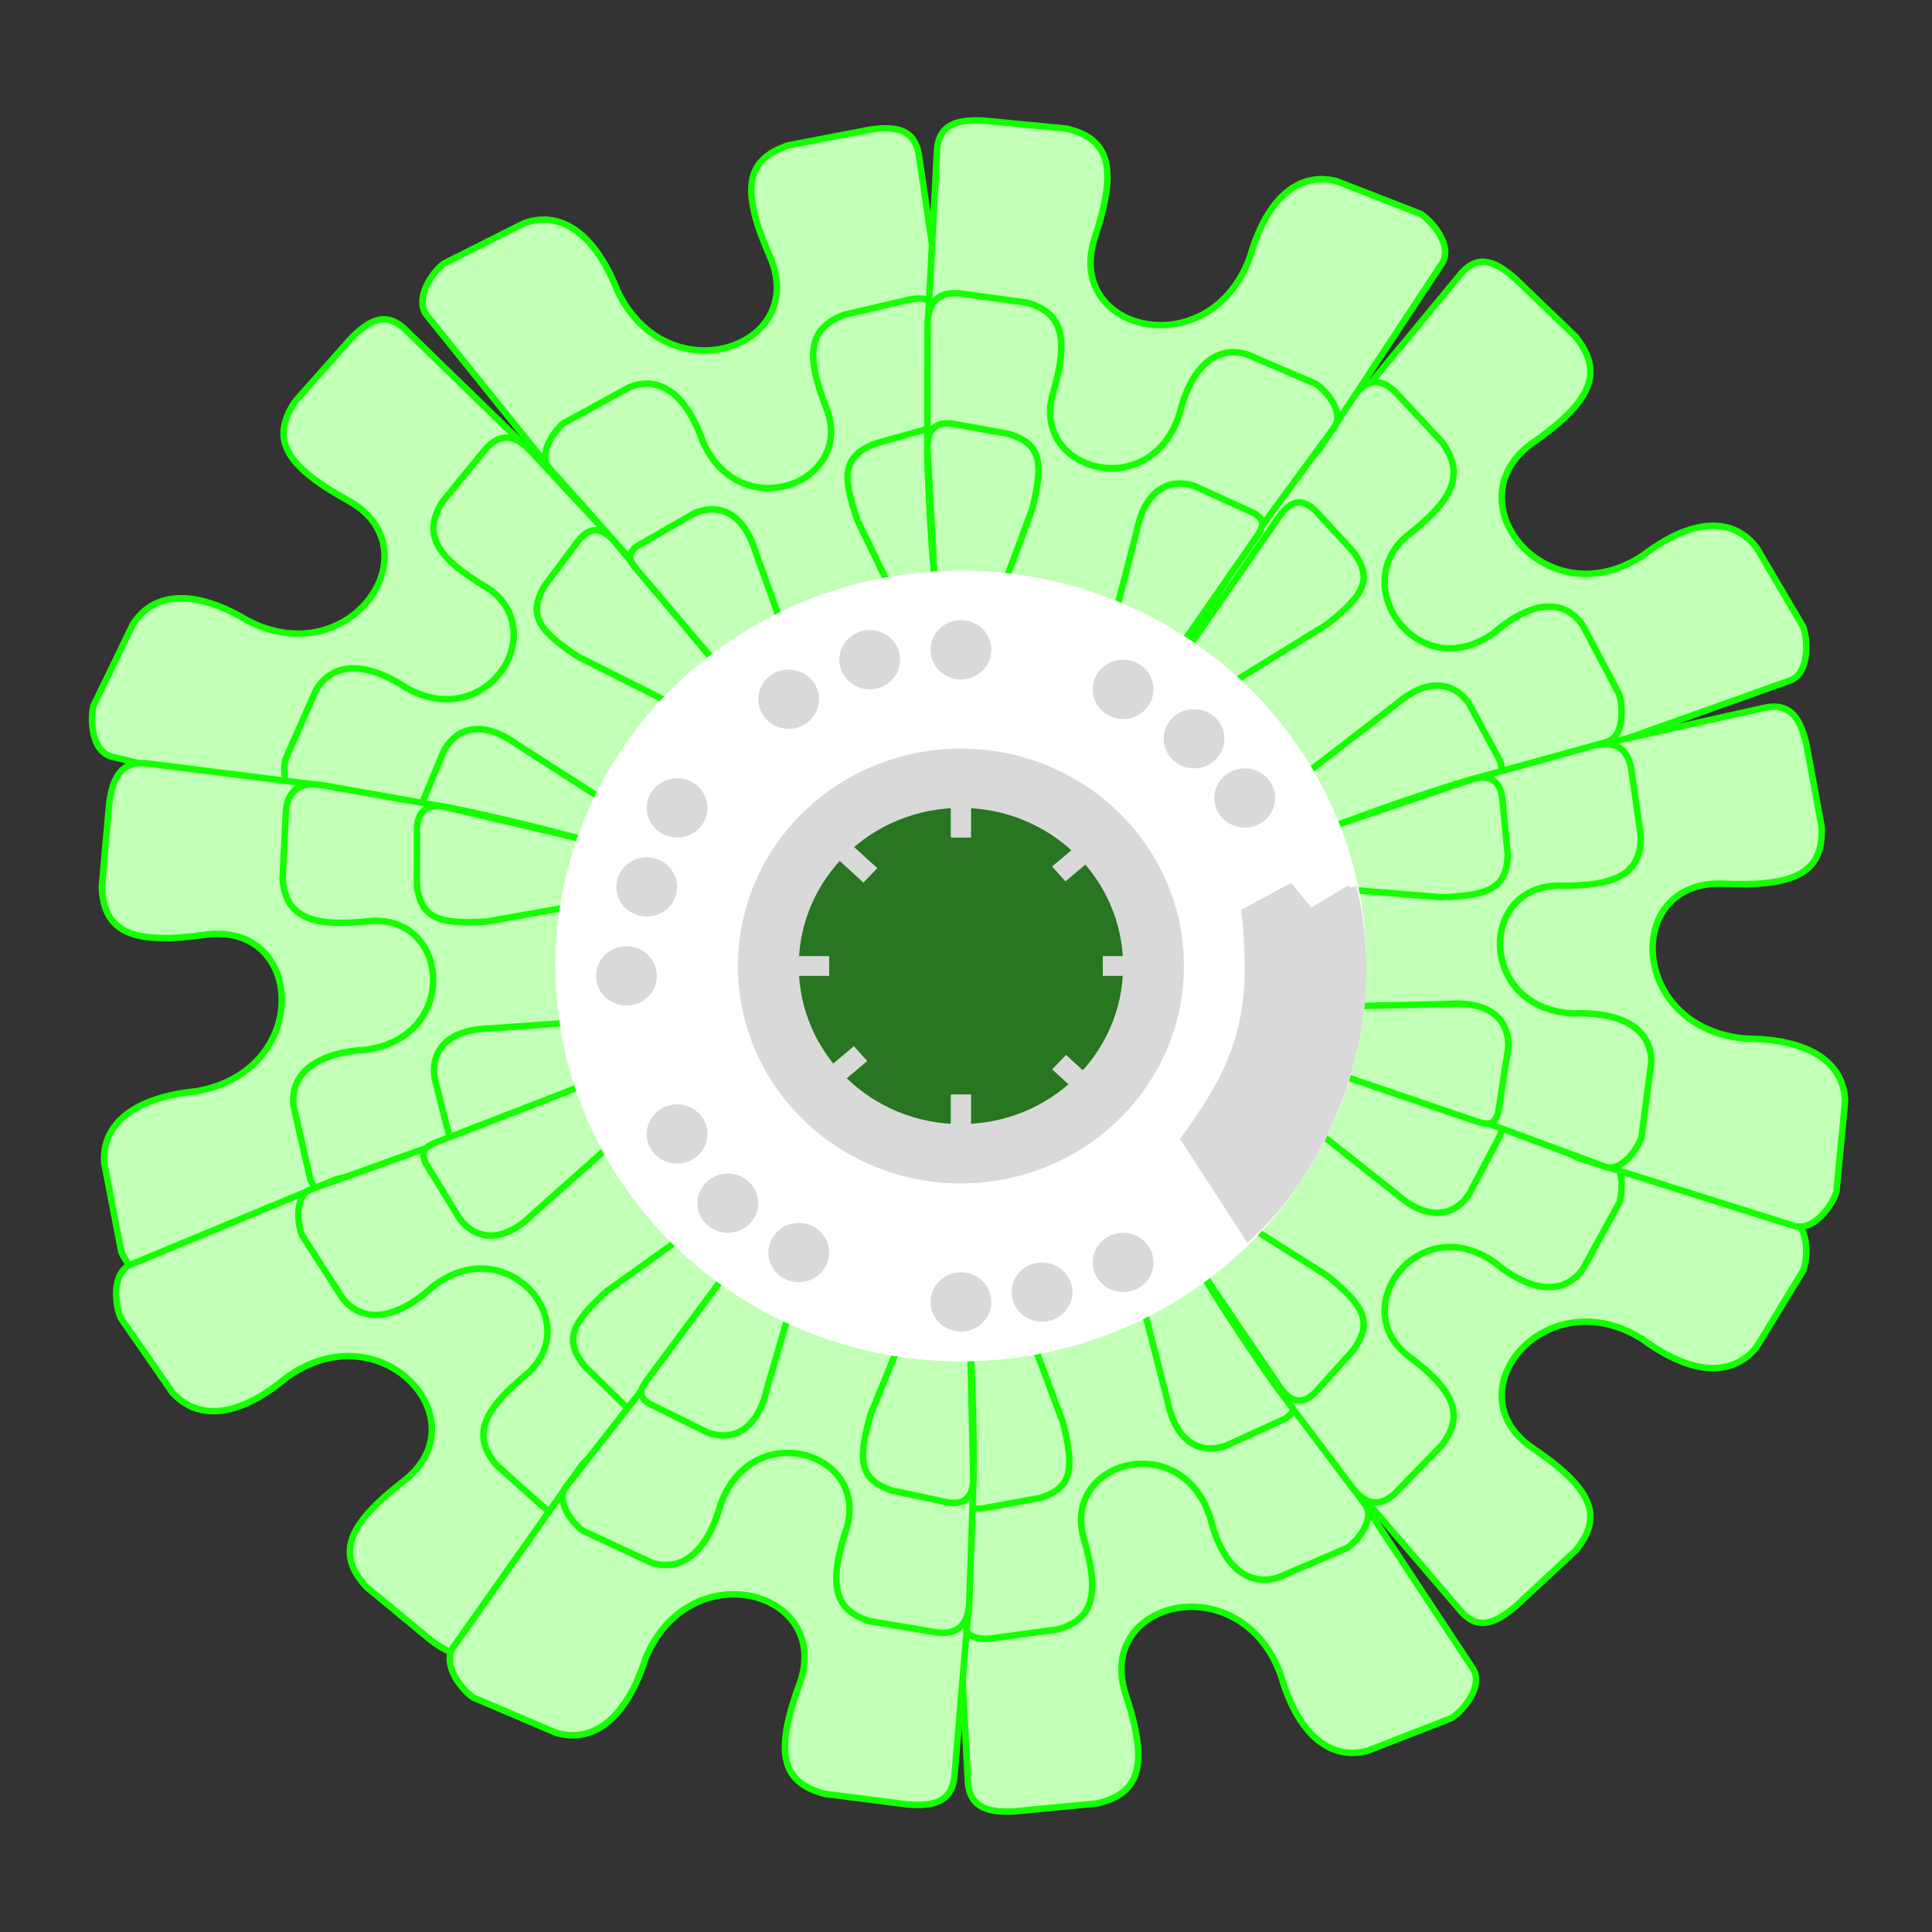 <svg width="297" height="297" viewBox="0 0 297 297" fill="none" xmlns="http://www.w3.org/2000/svg">
<rect x="0" y="0" width="297" height="297" fill="#333333" stroke="none"/>
<g clip-path="url(#clip0_474_1111)">
<path d="M152.103 209.538C148.659 209.813 147.159 244.966 147.449 248.498L148.793 273.928C149.093 278.157 152.285 278.633 155.954 278.456L168.665 277.235C175.496 275.65 176.567 270.955 172.947 260.192C168.596 245.854 190.783 240.778 196.878 257.456C199.444 266.424 204.311 270.663 210.165 269.168L223.111 264.131C224.974 262.958 228.295 259.018 226.268 256.274L207.546 227.908L188.661 207.105C185.764 203.364 180.026 203.264 176.262 204.128L152.103 209.538Z" fill="#C2FFB7" stroke="#15FF00"/>
<path d="M151.196 194.988C148.395 195.322 147.175 226.051 147.301 228.964L147.348 247.319C147.462 250.809 149.213 252.155 152.194 251.895L162.538 250.491C168.126 248.967 169.139 245.049 166.535 236.256C163.449 224.527 181.596 219.638 186.024 233.25C187.828 240.591 191.643 243.948 196.436 242.529L207.088 237.96C208.636 236.931 211.45 233.568 209.891 231.361L180.913 191.841C178.679 188.836 174.03 188.93 170.951 189.762L151.196 194.988Z" fill="#C2FFB7" stroke="#15FF00"/>
<path d="M152.422 183.325C150.073 183.712 149.534 184.62 149.535 187.102L147.323 228.128C147.292 231.102 148.704 232.188 151.199 231.857L159.876 230.283C164.592 228.78 165.292 226.19 163.438 218.78L157.553 203.012C155.403 193.113 171.958 187.102 175.159 198.558L179.49 215.38C180.73 221.581 184.386 223.642 188.435 222.257L197.614 218.071C198.942 217.137 199.227 216.452 198.007 214.625L174.515 180.823C172.761 178.339 171.684 177.326 169.086 178.148L152.422 183.325Z" fill="#C2FFB7" stroke="#15FF00"/>
<path d="M188.468 195.331C185.923 197.618 205.89 226.032 208.243 228.621L224.599 247.714C227.379 250.843 230.178 249.295 232.958 246.949L242.227 238.346C246.649 232.994 244.668 228.676 235.344 222.432C223.294 213.829 237.701 196.506 252.531 205.891C259.946 211.366 266.325 211.755 270.033 207.063L277.191 195.331C277.952 193.292 278.195 188.211 274.949 187.283L243.15 176.349L215.774 171.431C211.244 170.247 206.667 173.62 204.225 176.561L188.468 195.331Z" fill="#C2FFB7" stroke="#15FF00"/>
<path d="M179.886 184.93C177.906 186.906 195.228 212.06 197.059 214.297L208.008 228.848C210.171 231.551 212.335 231.551 214.498 229.524L221.709 222.091C225.149 217.468 223.608 213.737 216.354 208.343C206.98 200.91 218.188 185.945 229.725 194.053C235.493 198.782 240.456 199.119 243.341 195.065L248.909 184.93C249.501 183.168 249.69 178.778 247.165 177.976L201.129 164.282C197.605 163.258 194.045 166.173 192.145 168.714L179.886 184.93Z" fill="#C2FFB7" stroke="#15FF00"/>
<path d="M173.805 174.55C172.18 176.299 172.303 177.355 173.805 179.336L196.881 213.434C198.656 215.826 200.431 215.826 202.206 214.032L208.123 207.451C210.947 203.358 209.934 200.861 203.982 196.085L189.781 187.112C182.089 180.532 191.556 165.577 201.023 172.755L214.632 183.523C219.366 187.711 223.508 187.112 225.874 183.523L230.608 174.55C231.094 172.99 230.905 172.268 228.833 171.559L189.781 158.996C186.889 158.09 185.423 157.943 183.864 160.193L173.805 174.55Z" fill="#C2FFB7" stroke="#15FF00"/>
<path d="M103.459 99.997C105.797 97.445 83.042 70.664 80.433 68.274L62.191 50.558C59.101 47.665 56.439 49.494 53.871 52.128L45.386 61.697C41.457 67.522 43.858 71.693 53.814 77.107C66.731 84.644 53.92 103.506 38.136 95.446C30.17 90.626 23.728 90.841 20.453 95.932L14.385 108.458C13.816 110.59 14.056 115.743 17.403 116.37L50.37 124.376L78.324 126.73C82.986 127.494 87.258 123.651 89.43 120.449L103.459 99.997Z" fill="#C2FFB7" stroke="#15FF00"/>
<path d="M113.999 110.038C115.824 107.881 95.866 84.533 93.796 82.485L81.307 69.068C78.855 66.589 76.658 66.797 74.651 69.022L68.025 77.111C64.964 82.041 66.88 85.603 74.755 90.269C84.976 96.757 74.997 112.724 62.516 105.773C56.212 101.625 51.139 101.769 48.59 106.08L43.885 116.698C43.45 118.508 43.67 122.892 46.31 123.446L94.36 132.625C98.036 133.303 101.379 130.06 103.07 127.35L113.999 110.038Z" fill="#C2FFB7" stroke="#15FF00"/>
<path d="M121.014 119.419C122.472 117.533 122.251 116.499 120.567 114.681L94.348 83.112C92.352 80.911 90.581 81.079 88.977 83.024L83.687 90.1C81.252 94.419 82.496 96.795 88.883 100.959L103.895 108.496C112.187 114.282 104.137 129.985 94.017 123.776L79.428 114.406C74.313 110.709 70.235 111.694 68.208 115.472L64.323 124.804C63.984 126.394 64.24 127.091 66.374 127.597L106.524 136.331C109.495 136.954 110.972 136.961 112.318 134.586L121.014 119.419Z" fill="#C2FFB7" stroke="#15FF00"/>
<path d="M143.998 88.182C147.401 87.584 145.59 52.445 144.969 48.956L141.24 23.766C140.543 19.585 137.32 19.413 133.685 19.936L121.145 22.353C114.493 24.578 113.868 29.353 118.485 39.725C124.165 53.588 102.554 60.74 94.917 44.712C91.519 36.027 86.276 32.267 80.588 34.309L68.174 40.548C66.429 41.892 63.494 46.129 65.769 48.668L87.076 75.138L107.833 94.062C111.068 97.512 116.79 97.07 120.456 95.854L143.998 88.182Z" fill="#C2FFB7" stroke="#15FF00"/>
<path d="M146.272 102.581C149.029 101.984 147.354 71.276 146.954 68.387L145.182 50.119C144.741 46.656 142.87 45.48 139.927 46.022L129.762 48.398C124.342 50.443 123.701 54.439 127.121 62.947C131.296 74.332 113.69 80.915 108.001 67.783C105.515 60.645 101.401 57.664 96.763 59.53L86.588 65.086C85.144 66.256 82.659 69.87 84.418 71.921L116.983 108.524C119.49 111.305 124.109 110.771 127.096 109.652L146.272 102.581Z" fill="#C2FFB7" stroke="#15FF00"/>
<path d="M146.148 114.307C148.45 113.7 148.901 112.745 148.668 110.274L147.012 69.222C146.763 66.258 145.255 65.311 142.802 65.876L134.312 68.263C129.759 70.206 129.305 72.851 131.847 80.052L139.189 95.194C142.26 104.845 126.344 112.395 122.08 101.293L116.186 84.955C114.369 78.9 110.535 77.193 106.635 78.955L97.89 83.99C96.656 85.046 96.437 85.755 97.824 87.458L124.388 118.888C126.369 121.195 127.536 122.101 130.045 121.038L146.148 114.307Z" fill="#C2FFB7" stroke="#15FF00"/>
<path d="M86.198 132.126C86.56 128.678 51.791 120.919 48.216 120.574L22.614 117.359C18.343 116.901 17.279 119.966 16.778 123.618L15.647 136.38C15.966 143.406 20.449 145.301 31.848 143.65C46.946 141.917 47.909 164.72 30.155 167.757C20.74 168.688 15.615 172.733 16.025 178.778L18.655 192.454C19.481 194.502 22.795 198.483 25.905 196.973L57.644 183.562L81.871 168.639C86.136 166.448 87.296 160.803 87.13 156.934L86.198 132.126Z" fill="#C2FFB7" stroke="#15FF00"/>
<path d="M100.871 133.828C101.055 131.004 70.645 124.312 67.717 123.917L49.409 120.685C45.909 120.174 44.243 121.662 43.952 124.65L43.441 135.109C43.928 140.896 47.647 142.596 56.895 141.596C69.158 140.645 70.68 159.428 56.292 161.367C48.64 161.836 44.589 165.002 45.118 169.986L47.706 181.314C48.445 183.025 51.278 186.403 53.767 185.258L98.519 163.718C101.928 162.05 102.693 157.445 102.432 154.258L100.871 133.828Z" fill="#C2FFB7" stroke="#15FF00"/>
<path d="M112.271 137.119C112.32 134.733 111.514 134.039 109.039 133.595L68.546 124.086C65.587 123.524 64.244 124.724 64.112 127.245L64.079 136.09C64.707 141.012 67.159 142.166 74.89 141.66L91.697 138.668C101.962 138.314 104.898 155.725 92.885 156.839L75.314 158.109C68.904 158.225 66.173 161.465 66.806 165.708L69.284 175.515C69.97 176.992 70.6 177.396 72.647 176.517L110.686 159.371C113.486 158.083 114.695 157.2 114.356 154.49L112.271 137.119Z" fill="#C2FFB7" stroke="#15FF00"/>
<path d="M188.469 96.351C185.924 93.981 205.891 64.534 208.244 61.85L224.6 42.063C227.38 38.821 230.179 40.425 232.959 42.857L242.228 51.772C246.65 57.318 244.669 61.794 235.345 68.265C223.295 77.181 237.702 95.133 252.532 85.407C259.947 79.733 266.326 79.33 270.034 84.193L277.192 96.351C277.953 98.464 278.196 103.731 274.95 104.692L243.151 116.024L215.775 121.12C211.245 122.347 206.668 118.851 204.226 115.803L188.469 96.351Z" fill="#C2FFB7" stroke="#15FF00"/>
<path d="M179.886 106.742C177.906 104.682 195.228 78.458 197.059 76.125L208.008 60.955C210.171 58.137 212.335 58.137 214.498 60.251L221.709 67.999C225.149 72.819 223.608 76.709 216.354 82.333C206.98 90.081 218.188 105.684 229.725 97.231C235.493 92.3 240.456 91.949 243.341 96.176L248.909 106.742C249.501 108.579 249.69 113.156 247.165 113.991L201.129 128.269C197.605 129.336 194.045 126.297 192.145 123.648L179.886 106.742Z" fill="#C2FFB7" stroke="#15FF00"/>
<path d="M173.805 116.99C172.18 115.285 172.303 114.255 173.805 112.324L196.881 79.079C198.656 76.746 200.431 76.746 202.206 78.495L208.123 84.911C210.947 88.902 209.934 91.336 203.982 95.993L189.781 104.742C182.089 111.158 191.556 125.739 201.023 118.74L214.632 108.241C219.366 104.159 223.508 104.742 225.874 108.241L230.608 116.99C231.094 118.511 230.905 119.215 228.833 119.906L189.781 132.155C186.889 133.038 185.423 133.182 183.864 130.988L173.805 116.99Z" fill="#C2FFB7" stroke="#15FF00"/>
<path d="M147.358 87.463C143.914 87.189 142.413 52.036 142.703 48.504L144.047 23.073C144.348 18.844 147.54 18.368 151.209 18.546L163.92 19.766C170.751 21.352 171.822 26.047 168.201 36.809C163.851 51.147 186.038 56.224 192.133 39.546C194.699 30.577 199.566 26.338 205.42 27.833L218.366 32.87C220.229 34.044 223.55 37.983 221.523 40.727L202.8 69.094L183.916 89.896C181.018 93.637 175.28 93.738 171.516 92.874L147.358 87.463Z" fill="#C2FFB7" stroke="#15FF00"/>
<path d="M146.451 102.013C143.65 101.679 142.43 70.95 142.557 68.037L142.603 49.682C142.717 46.192 144.469 44.846 147.449 45.106L157.793 46.51C163.381 48.034 164.394 51.952 161.79 60.745C158.704 72.474 176.851 77.363 181.279 63.751C183.083 56.41 186.899 53.053 191.691 54.472L202.344 59.041C203.891 60.07 206.705 63.433 205.146 65.64L176.168 105.16C173.934 108.165 169.285 108.071 166.206 107.239L146.451 102.013Z" fill="#C2FFB7" stroke="#15FF00"/>
<path d="M147.675 113.676C145.327 113.289 144.788 112.381 144.788 109.899L142.576 68.873C142.545 65.899 143.957 64.813 146.452 65.144L155.13 66.718C159.845 68.221 160.546 70.811 158.691 78.221L152.807 93.989C150.657 103.888 167.211 109.9 170.413 98.443L174.744 81.621C175.984 75.421 179.64 73.359 183.688 74.744L192.868 78.93C194.195 79.864 194.48 80.549 193.26 82.377L169.769 116.179C168.014 118.663 166.937 119.675 164.339 118.854L147.675 113.676Z" fill="#C2FFB7" stroke="#15FF00"/>
<path d="M209.391 129.506C208.706 126.107 242.591 115.095 246.117 114.414L271.302 108.792C275.512 107.931 276.859 110.882 277.701 114.471L280.027 127.069C280.37 134.093 276.086 136.405 264.583 135.839C249.389 135.541 250.574 158.334 268.534 159.678C277.995 159.714 283.477 163.257 283.638 169.314L282.305 183.177C281.676 185.295 278.75 189.572 275.512 188.362L242.654 178.012L217.132 165.447C212.68 163.669 210.994 158.159 210.796 154.292L209.391 129.506Z" fill="#C2FFB7" stroke="#15FF00"/>
<path d="M194.941 132.588C194.492 129.794 224.138 120.257 227.015 119.586L244.938 114.637C248.374 113.797 250.173 115.121 250.743 118.068L252.235 128.433C252.295 134.24 248.752 136.284 239.451 136.163C227.153 136.376 227.404 155.219 241.91 155.789C249.573 155.532 253.904 158.301 253.845 163.312L252.334 174.835C251.759 176.608 249.256 180.239 246.671 179.335L200.093 162.123C196.542 160.785 195.348 156.272 195.308 153.075L194.941 132.588Z" fill="#C2FFB7" stroke="#15FF00"/>
<path d="M183.901 136.943C183.629 134.572 184.366 133.804 186.788 133.129L226.206 119.833C229.099 118.994 230.549 120.061 230.917 122.559L231.782 131.361C231.62 136.321 229.287 137.701 221.543 137.928L204.53 136.539C194.277 137.157 192.991 154.769 205.055 154.741L222.668 154.344C229.06 153.854 232.083 156.821 231.852 161.105L230.307 171.102C229.763 172.638 229.174 173.099 227.053 172.419L187.572 158.945C184.663 157.928 183.377 157.164 183.46 154.434L183.901 136.943Z" fill="#C2FFB7" stroke="#15FF00"/>
<path d="M107.862 197.168C110.564 199.327 92.203 229.31 89.993 232.075L74.697 252.402C72.089 255.739 69.177 254.343 66.235 252.138L56.379 243.997C51.6 238.851 53.33 234.358 62.334 227.467C73.937 218.022 58.376 201.369 44.022 211.776C36.893 217.771 30.494 218.555 26.475 214.032L18.553 202.595C17.662 200.577 17.107 195.449 20.317 194.311L51.657 181.298L78.914 174.646C83.402 173.17 88.215 176.305 90.853 179.132L107.862 197.168Z" fill="#C2FFB7" stroke="#15FF00"/>
<path d="M116.728 185.616C118.863 187.464 102.737 213.622 101.008 215.966L90.733 231.155C88.692 233.984 86.489 234.118 84.164 232.231L76.372 225.265C72.589 220.867 73.934 217.051 80.997 211.222C90.096 203.23 77.78 188.999 66.518 197.799C60.928 202.873 55.893 203.515 52.711 199.651L46.429 189.888C45.72 188.168 45.263 183.801 47.786 182.846L93.848 166.339C97.376 165.101 101.177 167.787 103.266 170.203L116.728 185.616Z" fill="#C2FFB7" stroke="#15FF00"/>
<path d="M122.217 175.26C123.948 176.898 123.888 177.953 122.504 180.01L101.458 215.26C99.825 217.743 98.049 217.851 96.165 216.177L89.849 210.005C86.779 206.114 87.642 203.574 93.312 198.472L106.984 188.701C114.286 181.702 103.916 167.433 94.873 175.134L81.901 186.65C77.415 191.094 73.235 190.752 70.651 187.333L65.376 178.714C64.797 177.195 64.942 176.468 66.973 175.637L105.298 160.793C108.137 159.718 109.595 159.483 111.29 161.621L122.217 175.26Z" fill="#C2FFB7" stroke="#15FF00"/>
<path d="M145.423 208.616C148.857 208.998 149.259 244.181 148.859 247.702L146.721 273.078C146.288 277.295 143.083 277.671 139.422 277.378L126.755 275.759C119.977 273.96 119.053 269.234 123.008 258.59C127.805 244.396 105.787 238.625 99.174 255.103C96.328 263.987 91.332 268.071 85.527 266.392L72.745 260.951C70.919 259.72 67.723 255.677 69.835 252.999L89.434 225.235L108.96 205.035C111.972 201.387 117.711 201.467 121.446 202.449L145.423 208.616Z" fill="#C2FFB7" stroke="#15FF00"/>
<path d="M146.787 194.102C149.576 194.524 149.835 225.276 149.618 228.184L148.998 246.528C148.775 250.013 146.982 251.304 144.012 250.95L133.717 249.222C128.179 247.523 127.289 243.575 130.166 234.868C133.617 223.242 115.632 217.785 110.781 231.251C108.748 238.532 104.83 241.767 100.084 240.199L89.579 235.297C88.065 234.22 85.357 230.771 86.984 228.613L117.183 190.024C119.509 187.09 124.153 187.33 127.204 188.258L146.787 194.102Z" fill="#C2FFB7" stroke="#15FF00"/>
<path d="M145.926 182.405C148.261 182.865 148.771 183.79 148.694 186.271L149.623 227.346C149.561 230.319 148.116 231.36 145.632 230.951L137.008 229.106C132.342 227.455 131.723 224.844 133.807 217.496L140.182 201.92C142.64 192.095 126.281 185.566 122.724 196.916L117.869 213.594C116.436 219.752 112.717 221.697 108.714 220.186L99.67 215.714C98.372 214.738 98.109 214.045 99.386 212.257L123.921 179.209C125.752 176.782 126.861 175.803 129.431 176.706L145.926 182.405Z" fill="#C2FFB7" stroke="#15FF00"/>
<ellipse cx="147.08" cy="146.28" rx="41.165" ry="40.565" fill="#15FF00"/>
<path d="M145.652 158.284C145.652 154.098 142.715 152.304 139.778 156.49L126.854 174.43C125.19 177.091 125.541 178.044 127.442 179.214C132.476 182.139 135.217 183.87 142.715 183.998C145.235 183.827 145.738 182.607 145.652 179.214V158.284Z" fill="#C2FFB7" stroke="#C2FFB7" stroke-width="0.2"/>
<path d="M139.246 155.425C141.72 152.081 140.399 148.876 135.543 150.447L114.458 156.978C111.535 158.099 111.257 159.072 112.107 161.154C114.46 166.529 115.659 169.566 121.663 174.193C123.807 175.577 124.937 174.907 126.873 172.144L139.246 155.425Z" fill="#C2FFB7" stroke="#C2FFB7" stroke-width="0.2"/>
<path d="M145.67 158.284C145.67 154.098 148.817 152.304 151.964 156.49L165.811 174.43C167.594 177.091 167.217 178.044 165.181 179.214C159.787 182.139 156.85 183.87 148.817 183.998C146.118 183.827 145.578 182.607 145.67 179.214V158.284Z" fill="#C2FFB7" stroke="#C2FFB7" stroke-width="0.2"/>
<path d="M153.753 155.425C151.278 152.081 152.599 148.876 157.456 150.447L178.54 156.978C181.463 158.099 181.741 159.072 180.892 161.154C178.539 166.529 177.34 169.566 171.336 174.193C169.192 175.577 168.062 174.907 166.126 172.144L153.753 155.425Z" fill="#C2FFB7" stroke="#C2FFB7" stroke-width="0.2"/>
<path d="M145.67 133.051C145.67 137.037 148.817 138.746 151.964 134.759L165.811 117.674C167.594 115.139 167.217 114.232 165.181 113.118C159.787 110.332 156.85 108.683 148.817 108.562C146.118 108.724 145.578 109.886 145.67 113.118V133.051Z" fill="#C2FFB7" stroke="#C2FFB7" stroke-width="0.2"/>
<path d="M153.753 135.483C151.278 138.827 152.599 142.032 157.456 140.461L178.54 133.93C181.463 132.809 181.741 131.836 180.892 129.754C178.539 124.379 177.34 121.342 171.336 116.715C169.192 115.331 168.062 116.001 166.126 118.764L153.753 135.483Z" fill="#C2FFB7" stroke="#C2FFB7" stroke-width="0.2"/>
<path d="M145.652 133.051C145.652 137.037 142.715 138.746 139.778 134.759L126.854 117.674C125.19 115.139 125.541 114.232 127.442 113.118C132.476 110.332 135.217 108.683 142.715 108.562C145.235 108.724 145.738 109.886 145.652 113.118V133.051Z" fill="#C2FFB7" stroke="#C2FFB7" stroke-width="0.2"/>
<path d="M139.246 135.483C141.72 138.827 140.399 142.032 135.543 140.461L114.458 133.93C111.535 132.809 111.257 131.836 112.107 129.754C114.46 124.379 115.659 121.342 121.663 116.715C123.807 115.331 124.937 116.001 126.873 118.764L139.246 135.483Z" fill="#C2FFB7" stroke="#C2FFB7" stroke-width="0.2"/>
<path d="M134.253 142.057C138.26 143.149 139.199 146.487 134.415 148.266L113.821 156.216C110.832 157.149 110.013 156.556 109.397 154.394C107.93 148.711 106.998 145.581 108.861 138.221C109.691 135.803 110.993 135.629 114.218 136.598L134.253 142.057Z" fill="#C2FFB7" stroke="#C2FFB7" stroke-width="0.2"/>
<path d="M159.393 142.057C155.386 143.149 154.446 146.487 159.231 148.266L179.825 156.216C182.813 157.149 183.632 156.556 184.249 154.394C185.716 148.711 186.648 145.581 184.785 138.221C183.954 135.803 182.653 135.629 179.428 136.598L159.393 142.057Z" fill="#C2FFB7" stroke="#C2FFB7" stroke-width="0.2"/>
<ellipse cx="147.72" cy="148.5" rx="62.326" ry="60.762" fill="white"/>
<ellipse cx="147.719" cy="148.501" rx="34.279" ry="33.419" fill="#D9D9D9"/>
<ellipse cx="147.72" cy="99.891" rx="4.674" ry="4.557" fill="#D9D9D9"/>
<ellipse cx="172.65" cy="105.967" rx="4.674" ry="4.557" fill="#D9D9D9"/>
<ellipse cx="183.557" cy="113.563" rx="4.674" ry="4.557" fill="#D9D9D9"/>
<ellipse cx="191.347" cy="122.677" rx="4.674" ry="4.557" fill="#D9D9D9"/>
<ellipse cx="172.65" cy="194.072" rx="4.674" ry="4.557" fill="#D9D9D9"/>
<ellipse cx="160.185" cy="198.629" rx="4.674" ry="4.557" fill="#D9D9D9"/>
<ellipse cx="147.72" cy="200.148" rx="4.674" ry="4.557" fill="#D9D9D9"/>
<ellipse cx="122.79" cy="192.553" rx="4.674" ry="4.557" fill="#D9D9D9"/>
<ellipse cx="111.882" cy="184.958" rx="4.674" ry="4.557" fill="#D9D9D9"/>
<ellipse cx="104.091" cy="174.324" rx="4.674" ry="4.557" fill="#D9D9D9"/>
<ellipse cx="96.301" cy="150.02" rx="4.674" ry="4.557" fill="#D9D9D9"/>
<ellipse cx="99.418" cy="136.348" rx="4.674" ry="4.557" fill="#D9D9D9"/>
<ellipse cx="104.091" cy="124.196" rx="4.674" ry="4.557" fill="#D9D9D9"/>
<ellipse cx="133.697" cy="101.41" rx="4.674" ry="4.557" fill="#D9D9D9"/>
<ellipse cx="121.232" cy="107.487" rx="4.674" ry="4.557" fill="#D9D9D9"/>
<path d="M201.475 140.149C203.293 139.136 208 136.205 208 136.237C213.648 158.708 202.863 180.561 191.846 190.279L181.999 175.087C191.143 162.788 192.887 155.055 191.347 140.149L198.359 136.352L201.475 140.149Z" fill="#D9D9D9" stroke="#D9D9D9"/>
<ellipse cx="147.72" cy="148.501" rx="24.93" ry="24.305" fill="#939393"/>
<rect x="146.162" y="168.248" width="3.116" height="9.114" fill="#D9D9D9"/>
<rect x="146.162" y="119.639" width="3.116" height="9.114" fill="#D9D9D9"/>
<rect x="169.534" y="150.02" width="3.038" height="9.349" transform="rotate(-90 169.534 150.02)" fill="#D9D9D9"/>
<rect x="118.115" y="150.02" width="3.038" height="9.349" transform="rotate(-90 118.115 150.02)" fill="#D9D9D9"/>
<rect width="3.075" height="9.24" transform="matrix(0.692 -0.722 0.739 0.674 125.906 129.453)" fill="#D9D9D9"/>
<rect width="3.075" height="9.24" transform="matrix(0.692 -0.722 0.739 0.674 161.743 164.39)" fill="#D9D9D9"/>
<rect width="3.072" height="9.249" transform="matrix(0.664 0.748 -0.765 0.645 131.272 160.82)" fill="#D9D9D9"/>
<rect width="3.072" height="9.249" transform="matrix(0.664 0.748 -0.765 0.645 168.815 127.234)" fill="#D9D9D9"/>
<ellipse cx="147.72" cy="148.5" rx="62.326" ry="60.762" fill="white"/>
<ellipse cx="147.719" cy="148.501" rx="34.279" ry="33.419" fill="#D9D9D9"/>
<ellipse cx="147.72" cy="99.891" rx="4.674" ry="4.557" fill="#D9D9D9"/>
<ellipse cx="172.65" cy="105.967" rx="4.674" ry="4.557" fill="#D9D9D9"/>
<ellipse cx="183.557" cy="113.563" rx="4.674" ry="4.557" fill="#D9D9D9"/>
<ellipse cx="191.347" cy="122.677" rx="4.674" ry="4.557" fill="#D9D9D9"/>
<ellipse cx="172.65" cy="194.072" rx="4.674" ry="4.557" fill="#D9D9D9"/>
<ellipse cx="160.185" cy="198.629" rx="4.674" ry="4.557" fill="#D9D9D9"/>
<ellipse cx="147.72" cy="200.148" rx="4.674" ry="4.557" fill="#D9D9D9"/>
<ellipse cx="122.79" cy="192.553" rx="4.674" ry="4.557" fill="#D9D9D9"/>
<ellipse cx="111.882" cy="184.958" rx="4.674" ry="4.557" fill="#D9D9D9"/>
<ellipse cx="104.091" cy="174.324" rx="4.674" ry="4.557" fill="#D9D9D9"/>
<ellipse cx="96.301" cy="150.02" rx="4.674" ry="4.557" fill="#D9D9D9"/>
<ellipse cx="99.418" cy="136.348" rx="4.674" ry="4.557" fill="#D9D9D9"/>
<ellipse cx="104.091" cy="124.196" rx="4.674" ry="4.557" fill="#D9D9D9"/>
<ellipse cx="133.697" cy="101.41" rx="4.674" ry="4.557" fill="#D9D9D9"/>
<ellipse cx="121.232" cy="107.487" rx="4.674" ry="4.557" fill="#D9D9D9"/>
<path d="M201.475 140.149C203.293 139.136 208 136.205 208 136.237C213.648 158.708 202.863 180.561 191.846 190.279L181.999 175.087C191.143 162.788 192.887 155.055 191.347 140.149L198.359 136.352L201.475 140.149Z" fill="#D9D9D9" stroke="#D9D9D9"/>
<ellipse cx="147.72" cy="148.501" rx="24.93" ry="24.305" fill="#287621"/>
<rect x="146.162" y="168.248" width="3.116" height="9.114" fill="#D9D9D9"/>
<rect x="146.162" y="119.639" width="3.116" height="9.114" fill="#D9D9D9"/>
<rect x="169.534" y="150.02" width="3.038" height="9.349" transform="rotate(-90 169.534 150.02)" fill="#D9D9D9"/>
<rect x="118.115" y="150.02" width="3.038" height="9.349" transform="rotate(-90 118.115 150.02)" fill="#D9D9D9"/>
<rect width="3.075" height="9.24" transform="matrix(0.692 -0.722 0.739 0.674 125.906 129.453)" fill="#D9D9D9"/>
<rect width="3.075" height="9.24" transform="matrix(0.692 -0.722 0.739 0.674 161.743 164.39)" fill="#D9D9D9"/>
<rect width="3.072" height="9.249" transform="matrix(0.664 0.748 -0.765 0.645 131.272 160.82)" fill="#D9D9D9"/>
<rect width="3.072" height="9.249" transform="matrix(0.664 0.748 -0.765 0.645 168.815 127.234)" fill="#D9D9D9"/>
</g>
<defs>
<clipPath id="clip0_474_1111">
<rect width="297" height="297" fill="white"/>
</clipPath>
</defs>
</svg>
